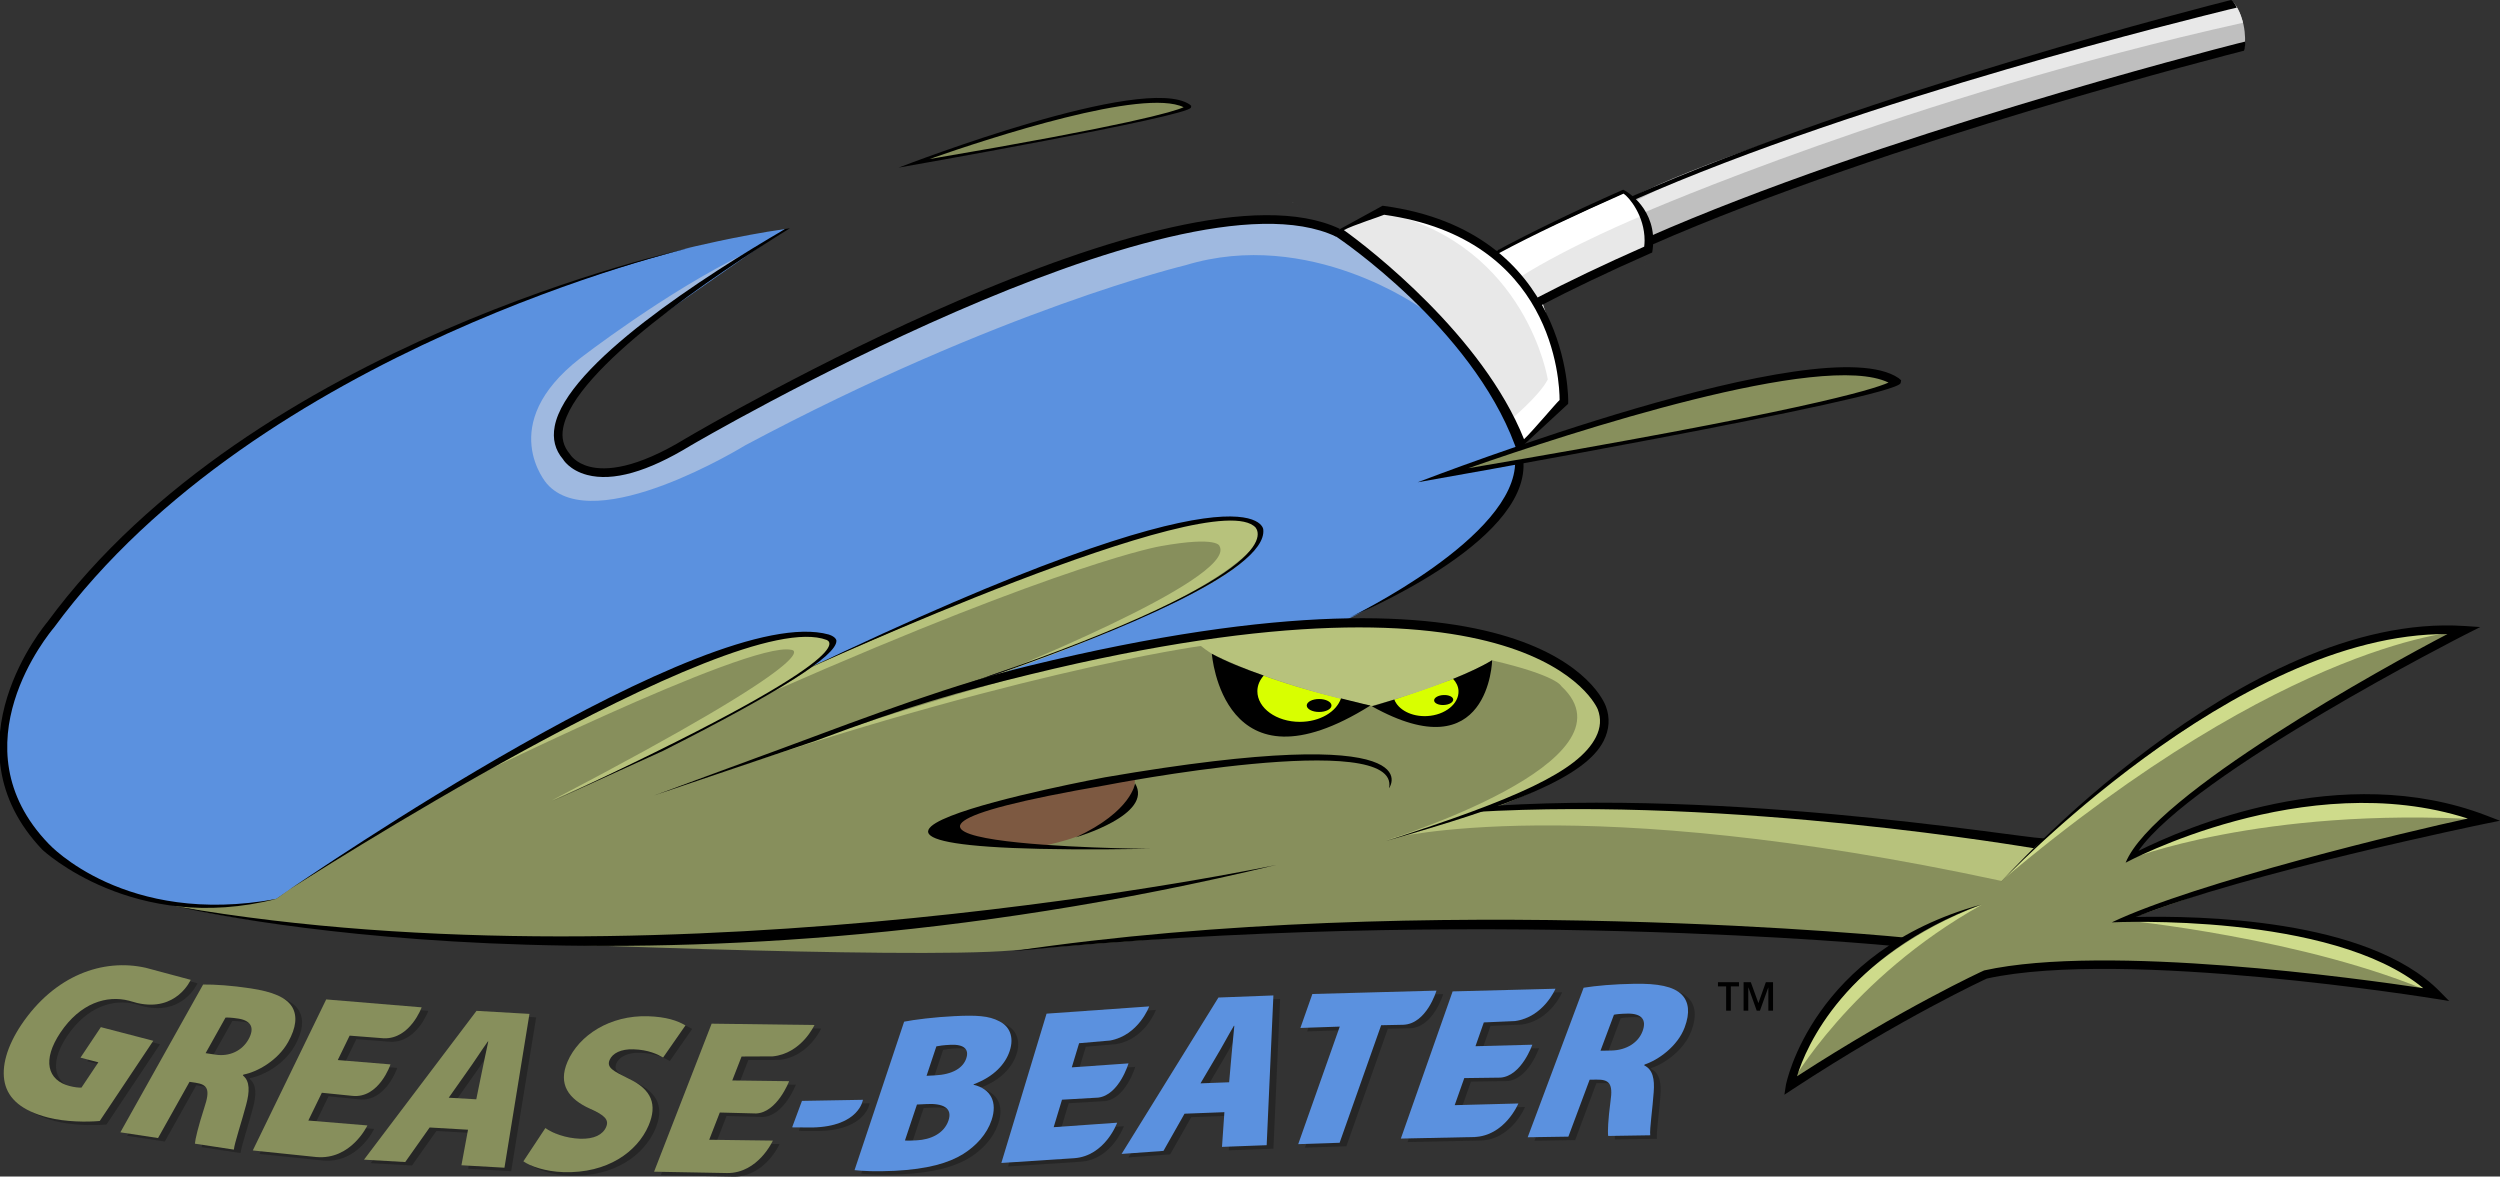 <?xml version="1.0" encoding="UTF-8"?>
<svg xmlns="http://www.w3.org/2000/svg" xmlns:xlink="http://www.w3.org/1999/xlink" width="289.62pt" height="136.3pt" viewBox="0 0 289.62 136.3" version="1.1">
<rect x="0" y="0" width="289.62" height="136.3" fill="#333333" stroke="none"/>
<defs>
<clipPath id="clip1">
  <path d="M 61 118 L 81 118 L 81 136.301 L 61 136.301 Z M 61 118 "/>
</clipPath>
<clipPath id="clip2">
  <path d="M 99 118 L 118 118 L 118 136.301 L 99 136.301 Z M 99 118 "/>
</clipPath>
<clipPath id="clip3">
  <path d="M 76 118 L 96 118 L 96 136.301 L 76 136.301 Z M 76 118 "/>
</clipPath>
<clipPath id="clip4">
  <path d="M 206 72 L 289.621 72 L 289.621 127 L 206 127 Z M 206 72 "/>
</clipPath>
</defs>
<g id="surface1">
<path style=" stroke:none;fill-rule:nonzero;fill:rgb(14.893%,14.893%,14.893%);fill-opacity:1;" d="M 16.688 116.605 C 16.492 116.543 15.949 116.395 15.723 116.336 C 13.168 115.672 10.074 116.586 7.766 120.043 C 5.641 123.227 6.277 125.555 8.828 126.219 C 9.383 126.363 9.984 126.43 10.219 126.402 L 12.172 123.473 L 10.102 122.934 L 12.465 119.398 L 18.535 120.98 L 12.336 130.27 C 10.898 130.402 8.363 130.395 6.34 129.867 C 3.281 129.074 1.766 127.699 1.34 125.871 C 0.902 123.977 1.609 121.586 3.242 119.137 C 7.105 113.383 12.707 111.406 17.664 112.523 L 22.875 113.914 C 22.875 113.914 21.242 117.656 16.688 116.605 "/>
<path style=" stroke:none;fill-rule:nonzero;fill:rgb(14.893%,14.893%,14.893%);fill-opacity:1;" d="M 24.598 122.41 L 25.746 122.586 C 27.402 122.84 28.844 122.109 29.566 120.82 C 30.301 119.508 29.902 118.664 28.453 118.414 C 27.621 118.289 27.152 118.273 26.906 118.293 L 24.598 122.41 M 24.312 114.461 C 25.672 114.445 27.637 114.574 29.832 114.91 C 32.344 115.293 33.949 115.926 34.645 117.094 C 35.219 118.105 35.113 119.43 34.16 121.129 C 32.949 123.293 30.547 124.602 28.977 124.895 L 28.922 125 C 29.746 125.656 29.711 126.852 29.289 128.406 C 28.805 130.262 27.93 132.867 27.871 133.582 L 23.359 132.898 C 23.402 132.344 23.738 130.945 24.445 128.73 C 25.176 126.582 24.809 126.047 23.445 125.84 L 22.738 125.73 L 19.09 132.246 L 14.723 131.582 L 24.312 114.461 "/>
<path style=" stroke:none;fill-rule:nonzero;fill:rgb(14.893%,14.893%,14.893%);fill-opacity:1;" d="M 30.062 133.684 L 38.57 116.188 L 49.625 117.102 C 49.625 117.102 48.297 120.781 45.258 120.691 L 41.281 120.383 L 39.906 123.211 L 46.02 123.715 C 46.02 123.715 44.695 127.684 41.605 127.359 L 38.066 127 L 36.5 130.219 L 43.344 130.785 C 43.344 130.785 41.461 134.812 37.41 134.445 L 30.062 133.684 "/>
<path style=" stroke:none;fill-rule:nonzero;fill:rgb(14.893%,14.893%,14.893%);fill-opacity:1;" d="M 55.957 127.758 L 56.605 124.566 C 56.805 123.562 57.125 122.113 57.348 121.059 L 57.297 121.055 C 56.562 122.082 55.641 123.523 54.934 124.496 L 52.766 127.574 L 55.957 127.758 M 50.555 131.023 L 47.727 135.023 L 42.949 134.75 L 55.984 117.512 L 62.113 117.859 L 59.219 135.684 L 54.238 135.398 L 55 131.277 L 50.555 131.023 "/>
<g clip-path="url(#clip1)" clip-rule="nonzero">
<path style=" stroke:none;fill-rule:nonzero;fill:rgb(14.893%,14.893%,14.893%);fill-opacity:1;" d="M 63.957 131.086 C 64.781 131.668 66.277 132.27 68.008 132.324 C 69.609 132.375 70.617 131.855 70.996 130.969 C 71.367 130.109 70.805 129.59 69.133 128.852 C 66.637 127.715 65.402 126.016 66.523 123.41 C 67.852 120.309 71.465 117.996 75.852 118.137 C 77.945 118.203 79.25 118.641 80.191 119.199 L 77.598 122.918 C 76.992 122.555 75.914 122.02 74.16 121.965 C 72.738 121.918 71.738 122.414 71.406 123.195 C 71.023 124.082 71.797 124.473 73.637 125.379 C 76.27 126.625 76.961 128.363 75.91 130.809 C 74.613 133.832 71.145 136.359 66.055 136.195 C 63.965 136.129 62.168 135.492 61.414 134.941 L 63.957 131.086 "/>
</g>
<path style=" stroke:none;fill-rule:nonzero;fill:rgb(14.893%,14.893%,14.893%);fill-opacity:1;" d="M 92.551 130.988 L 93.684 127.941 L 100.746 127.816 C 100.746 127.816 100.336 130.891 94.934 131.023 L 92.621 131.012 "/>
<g clip-path="url(#clip2)" clip-rule="nonzero">
<path style=" stroke:none;fill-rule:nonzero;fill:rgb(14.893%,14.893%,14.893%);fill-opacity:1;" d="M 108.117 125.035 L 109.078 124.984 C 111.129 124.887 112.348 124.133 112.723 123.016 C 113.07 121.973 112.488 121.363 110.863 121.445 C 110.062 121.484 109.594 121.559 109.258 121.625 L 108.117 125.035 M 105.613 132.527 C 105.941 132.562 106.367 132.539 106.98 132.512 C 108.578 132.43 110.148 131.738 110.66 130.203 C 111.156 128.723 109.965 128.219 108.152 128.305 L 107.004 128.363 L 105.613 132.527 M 105.52 118.766 C 106.676 118.531 109.105 118.23 111.316 118.121 C 113.875 117.992 115.344 118.078 116.52 118.707 C 117.695 119.266 118.309 120.484 117.746 122.176 C 117.246 123.66 115.945 125.133 113.578 126.016 L 113.562 126.07 C 115.574 126.559 116.348 128.082 115.652 130.164 C 115.105 131.801 113.871 133.141 112.379 134.086 C 110.688 135.141 108.25 135.852 104.414 136.039 C 102.23 136.148 100.711 136.07 99.777 135.961 L 105.52 118.766 "/>
</g>
<path style=" stroke:none;fill-rule:nonzero;fill:rgb(14.893%,14.893%,14.893%);fill-opacity:1;" d="M 116.781 135.133 L 122.02 117.836 L 133.91 116.996 C 133.91 116.996 132.688 120.344 129.383 120.949 L 125.789 121.262 L 124.945 124.059 L 131.516 123.594 C 131.516 123.594 130.434 127.262 128.008 127.562 L 123.809 127.805 L 122.848 130.988 L 130.199 130.469 C 130.199 130.469 128.812 134.32 125.227 134.582 L 116.781 135.133 "/>
<path style=" stroke:none;fill-rule:nonzero;fill:rgb(14.893%,14.893%,14.893%);fill-opacity:1;" d="M 143.172 125.785 L 143.445 122.668 C 143.527 121.688 143.68 120.27 143.777 119.234 L 143.727 119.238 C 143.098 120.289 142.324 121.758 141.715 122.758 L 139.855 125.91 L 143.172 125.785 M 138.004 129.422 L 135.562 133.73 L 130.715 134.086 L 141.934 115.969 L 148.301 115.727 L 147.523 133.07 L 142.348 133.266 L 142.621 129.25 L 138.004 129.422 "/>
<path style=" stroke:none;fill-rule:nonzero;fill:rgb(14.893%,14.893%,14.893%);fill-opacity:1;" d="M 160.781 119.176 L 155.973 132.793 L 151.176 132.953 L 155.984 119.336 L 151.43 119.488 L 152.816 115.559 L 167.195 115.164 C 167.195 115.164 166.043 119.051 163.32 119.125 L 160.781 119.176 "/>
<path style=" stroke:none;fill-rule:nonzero;fill:rgb(14.893%,14.893%,14.893%);fill-opacity:1;" d="M 186.195 122.129 L 187.434 122.105 C 189.223 122.078 190.578 121.176 191.066 119.871 C 191.562 118.543 190.969 117.832 189.398 117.828 C 188.504 117.844 188.012 117.902 187.754 117.961 L 186.195 122.129 M 184.238 114.832 C 185.656 114.602 187.742 114.414 190.113 114.375 C 192.824 114.332 194.637 114.664 195.609 115.633 C 196.422 116.473 196.586 117.715 195.941 119.434 C 195.121 121.621 192.883 123.211 191.301 123.727 L 191.262 123.832 C 192.262 124.309 192.477 125.418 192.359 126.922 C 192.238 128.711 191.863 131.254 191.953 131.926 L 187.082 132.004 C 187.016 131.488 187.07 130.141 187.355 127.988 C 187.672 125.883 187.176 125.453 185.699 125.477 L 184.938 125.488 L 182.477 132.078 L 177.762 132.156 L 184.238 114.832 "/>
<path style=" stroke:none;fill-rule:nonzero;fill:rgb(14.893%,14.893%,14.893%);fill-opacity:1;" d="M 163.062 132.305 L 169.066 115.258 L 180.98 114.949 C 180.98 114.949 179.609 118.238 176.281 118.695 L 172.68 118.848 L 171.711 121.605 L 178.293 121.434 C 178.293 121.434 177.055 125.047 174.613 125.242 L 170.41 125.301 L 169.305 128.438 L 176.676 128.242 C 176.676 128.242 175.117 132.027 171.523 132.129 L 163.062 132.305 "/>
<g clip-path="url(#clip3)" clip-rule="nonzero">
<path style=" stroke:none;fill-rule:nonzero;fill:rgb(14.893%,14.893%,14.893%);fill-opacity:1;" d="M 76.551 136.141 L 83.219 118.992 L 95.137 119.152 C 95.137 119.152 93.637 122.457 90.293 122.785 L 86.691 122.801 L 85.613 125.574 L 92.199 125.66 C 92.199 125.66 90.816 129.297 88.367 129.398 L 84.168 129.289 L 82.941 132.441 L 90.312 132.543 C 90.312 132.543 88.609 136.34 85.012 136.301 L 76.551 136.141 "/>
</g>
<path style=" stroke:none;fill-rule:nonzero;fill:rgb(100%,100%,100%);fill-opacity:1;" d="M 173.148 29.203 L 188.168 22.316 C 188.168 22.316 191.902 25.059 190.906 29.203 C 189.91 33.355 190.906 29.203 190.906 29.203 L 178.629 34.848 C 178.629 34.848 181.613 43.891 181.363 46.793 L 176.223 51.605 C 176.223 51.605 170.742 37.336 155.062 26.965 C 139.383 16.594 155.062 26.965 155.062 26.965 L 160.371 24.477 C 160.371 24.477 169.832 25.719 173.148 29.203 "/>
<path style=" stroke:none;fill-rule:nonzero;fill:rgb(52.93%,56.055%,36.084%);fill-opacity:1;" d="M 15.91 116.199 C 15.715 116.141 15.168 115.988 14.945 115.93 C 12.391 115.266 9.297 116.18 6.988 119.641 C 4.863 122.82 5.496 125.148 8.051 125.812 C 8.602 125.957 9.203 126.023 9.438 125.996 L 11.395 123.066 L 9.324 122.527 L 11.684 118.992 L 17.758 120.574 L 11.555 129.863 C 10.117 129.996 7.586 129.988 5.559 129.461 C 2.5 128.668 0.984 127.293 0.559 125.465 C 0.121 123.574 0.828 121.18 2.461 118.73 C 6.328 112.977 11.93 111.004 16.887 112.117 L 22.094 113.512 C 22.094 113.512 20.465 117.25 15.91 116.199 "/>
<path style=" stroke:none;fill-rule:nonzero;fill:rgb(52.93%,56.055%,36.084%);fill-opacity:1;" d="M 23.82 122.008 L 24.965 122.18 C 26.625 122.434 28.066 121.703 28.785 120.414 C 29.523 119.102 29.121 118.262 27.672 118.012 C 26.844 117.883 26.375 117.867 26.125 117.887 L 23.82 122.008 M 23.531 114.055 C 24.895 114.039 26.855 114.168 29.051 114.504 C 31.566 114.887 33.168 115.523 33.867 116.691 C 34.438 117.699 34.332 119.023 33.379 120.723 C 32.168 122.887 29.766 124.199 28.199 124.488 L 28.141 124.594 C 28.965 125.25 28.93 126.445 28.512 128 C 28.027 129.855 27.152 132.461 27.094 133.18 L 22.578 132.492 C 22.625 131.938 22.957 130.539 23.668 128.324 C 24.395 126.176 24.031 125.645 22.664 125.434 L 21.957 125.328 L 18.309 131.84 L 13.945 131.176 L 23.531 114.055 "/>
<path style=" stroke:none;fill-rule:nonzero;fill:rgb(52.93%,56.055%,36.084%);fill-opacity:1;" d="M 29.285 133.277 L 37.789 115.781 L 48.848 116.699 C 48.848 116.699 47.516 120.379 44.477 120.285 L 40.504 119.977 L 39.129 122.805 L 45.238 123.309 C 45.238 123.309 43.914 127.281 40.824 126.953 L 37.285 126.594 L 35.719 129.812 L 42.562 130.379 C 42.562 130.379 40.684 134.406 36.633 134.039 L 29.285 133.277 "/>
<path style=" stroke:none;fill-rule:nonzero;fill:rgb(52.93%,56.055%,36.084%);fill-opacity:1;" d="M 55.176 127.352 L 55.828 124.16 C 56.023 123.156 56.348 121.707 56.566 120.652 L 56.516 120.652 C 55.785 121.676 54.863 123.117 54.152 124.094 L 51.984 127.168 L 55.176 127.352 M 49.773 130.617 L 46.945 134.621 L 42.168 134.344 L 55.203 117.105 L 61.336 117.457 L 58.441 135.277 L 53.457 134.992 L 54.219 130.875 L 49.773 130.617 "/>
<path style=" stroke:none;fill-rule:nonzero;fill:rgb(52.93%,56.055%,36.084%);fill-opacity:1;" d="M 63.18 130.684 C 64 131.262 65.496 131.863 67.227 131.922 C 68.828 131.969 69.84 131.449 70.219 130.562 C 70.59 129.707 70.023 129.184 68.352 128.445 C 65.855 127.309 64.625 125.609 65.742 123.004 C 67.074 119.906 70.684 117.594 75.074 117.73 C 77.168 117.797 78.473 118.234 79.41 118.793 L 76.82 122.512 C 76.215 122.152 75.137 121.613 73.379 121.559 C 71.957 121.512 70.961 122.008 70.625 122.789 C 70.246 123.676 71.02 124.07 72.855 124.973 C 75.488 126.219 76.18 127.957 75.133 130.402 C 73.832 133.426 70.367 135.953 65.277 135.789 C 63.184 135.727 61.391 135.086 60.633 134.535 L 63.18 130.684 "/>
<path style=" stroke:none;fill-rule:nonzero;fill:rgb(35.693%,56.834%,87.5%);fill-opacity:1;" d="M 91.773 130.582 L 92.906 127.535 L 99.969 127.41 C 99.969 127.41 99.555 130.488 94.152 130.617 L 91.844 130.605 "/>
<path style=" stroke:none;fill-rule:nonzero;fill:rgb(35.693%,56.834%,87.5%);fill-opacity:1;" d="M 107.34 124.629 L 108.297 124.582 C 110.348 124.48 111.57 123.727 111.941 122.609 C 112.289 121.57 111.707 120.957 110.082 121.039 C 109.285 121.078 108.812 121.152 108.477 121.219 L 107.34 124.629 M 104.836 132.121 C 105.164 132.156 105.59 132.133 106.203 132.105 C 107.801 132.023 109.367 131.332 109.883 129.801 C 110.379 128.316 109.184 127.812 107.371 127.902 L 106.227 127.957 L 104.836 132.121 M 104.742 118.359 C 105.895 118.125 108.328 117.824 110.539 117.719 C 113.098 117.59 114.562 117.672 115.742 118.301 C 116.914 118.859 117.531 120.082 116.965 121.773 C 116.469 123.258 115.164 124.727 112.801 125.609 L 112.781 125.664 C 114.793 126.152 115.57 127.676 114.875 129.758 C 114.328 131.395 113.094 132.734 111.598 133.68 C 109.91 134.734 107.473 135.445 103.637 135.637 C 101.449 135.742 99.93 135.664 98.996 135.559 L 104.742 118.359 "/>
<path style=" stroke:none;fill-rule:nonzero;fill:rgb(35.693%,56.834%,87.5%);fill-opacity:1;" d="M 116.004 134.727 L 121.242 117.43 L 133.133 116.59 C 133.133 116.59 131.906 119.938 128.605 120.543 L 125.012 120.855 L 124.164 123.652 L 130.734 123.191 C 130.734 123.191 129.656 126.855 127.227 127.156 L 123.031 127.398 L 122.066 130.582 L 129.422 130.062 C 129.422 130.062 128.035 133.914 124.445 134.176 L 116.004 134.727 "/>
<path style=" stroke:none;fill-rule:nonzero;fill:rgb(35.693%,56.834%,87.5%);fill-opacity:1;" d="M 142.395 125.379 L 142.668 122.262 C 142.746 121.281 142.902 119.863 142.996 118.832 L 142.945 118.836 C 142.316 119.887 141.543 121.352 140.934 122.352 L 139.074 125.504 L 142.395 125.379 M 137.227 129.02 L 134.785 133.328 L 129.934 133.68 L 141.152 115.562 L 147.52 115.32 L 146.742 132.668 L 141.566 132.863 L 141.844 128.844 L 137.227 129.02 "/>
<path style=" stroke:none;fill-rule:nonzero;fill:rgb(35.693%,56.834%,87.5%);fill-opacity:1;" d="M 160.004 118.77 L 155.191 132.387 L 150.395 132.547 L 155.207 118.93 L 150.648 119.086 L 152.035 115.152 L 166.414 114.762 C 166.414 114.762 165.266 118.645 162.539 118.719 L 160.004 118.77 "/>
<path style=" stroke:none;fill-rule:nonzero;fill:rgb(35.693%,56.834%,87.5%);fill-opacity:1;" d="M 185.414 121.723 L 186.652 121.703 C 188.441 121.672 189.801 120.77 190.285 119.469 C 190.785 118.141 190.188 117.426 188.617 117.422 C 187.723 117.438 187.23 117.496 186.973 117.555 L 185.414 121.723 M 183.461 114.426 C 184.879 114.195 186.965 114.008 189.336 113.969 C 192.047 113.926 193.855 114.258 194.828 115.227 C 195.641 116.066 195.809 117.309 195.164 119.027 C 194.344 121.215 192.102 122.805 190.52 123.324 L 190.484 123.426 C 191.48 123.902 191.695 125.012 191.578 126.516 C 191.461 128.305 191.086 130.848 191.176 131.52 L 186.305 131.598 C 186.234 131.082 186.293 129.734 186.574 127.582 C 186.891 125.477 186.395 125.047 184.922 125.07 L 184.156 125.082 L 181.695 131.676 L 176.98 131.75 L 183.461 114.426 "/>
<path style=" stroke:none;fill-rule:nonzero;fill:rgb(35.693%,56.834%,87.5%);fill-opacity:1;" d="M 162.285 131.902 L 168.285 114.852 L 180.199 114.543 C 180.199 114.543 178.828 117.836 175.504 118.289 L 171.898 118.445 L 170.93 121.203 L 177.516 121.027 C 177.516 121.027 176.273 124.645 173.836 124.84 L 169.633 124.895 L 168.523 128.031 L 175.898 127.836 C 175.898 127.836 174.34 131.621 170.742 131.723 L 162.285 131.902 "/>
<path style=" stroke:none;fill-rule:nonzero;fill:rgb(52.93%,56.055%,36.084%);fill-opacity:1;" d="M 75.773 135.738 L 82.441 118.59 L 94.355 118.746 C 94.355 118.746 92.859 122.051 89.516 122.379 L 85.91 122.395 L 84.832 125.168 L 91.418 125.254 C 91.418 125.254 90.035 128.891 87.59 128.992 L 83.387 128.883 L 82.16 132.039 L 89.535 132.137 C 89.535 132.137 87.828 135.934 84.23 135.895 L 75.773 135.738 "/>
<path style=" stroke:none;fill-rule:nonzero;fill:rgb(0%,0%,0%);fill-opacity:1;" d="M 203.707 116.211 L 204.57 113.785 L 205.402 113.785 L 205.402 117.082 L 204.859 117.082 L 204.859 114.402 L 204.848 114.402 L 203.887 117.082 L 203.512 117.082 L 202.555 114.402 L 202.535 114.402 L 202.535 117.082 L 201.992 117.082 L 201.992 113.785 L 202.828 113.785 L 203.707 116.211 M 201.457 114.27 L 200.512 114.27 L 200.512 117.082 L 199.969 117.082 L 199.969 114.27 L 199.023 114.27 L 199.023 113.785 L 201.457 113.785 L 201.457 114.27 "/>
<path style=" stroke:none;fill-rule:nonzero;fill:rgb(35.693%,56.834%,87.5%);fill-opacity:1;" d="M 90.961 26.531 C 85.48 27.309 79.562 28.766 79.562 28.766 C 15.305 45.867 1.812 79.461 1.812 79.461 C -3.941 97.785 12.316 102.617 12.316 102.617 C 23.359 106.684 32.016 104.121 32.016 104.121 C 60.684 84.457 85.777 74.934 85.777 74.934 C 93.754 72.406 96.359 74.09 96.359 74.09 C 96.668 75.395 93.68 77.402 93.68 77.402 C 143.906 54.164 145.895 61.211 145.895 61.211 C 147.379 65.25 130.996 72.195 120.207 76.391 C 114.82 78.488 111.16 79.918 111.16 79.918 C 125.422 74.32 155.789 71.867 155.789 71.867 C 157.938 71.023 166.906 65.656 166.906 65.656 C 175.648 59.902 176.031 53.691 176.031 53.691 C 176.801 43.723 155.328 27.008 155.328 27.008 C 142.445 20.566 109.32 36.285 109.32 36.285 C 103.34 38.816 81.48 50.473 81.48 50.473 C 69.215 58.293 65.379 52.926 65.379 52.926 C 62.008 47.48 72.895 39.121 72.895 39.121 "/>
<path style=" stroke:none;fill-rule:nonzero;fill:rgb(52.93%,56.055%,36.084%);fill-opacity:1;" d="M 219.863 109.109 C 219.863 109.109 209.992 115.539 207.441 125.816 L 220.676 117.805 L 229.898 112.789 C 229.898 112.789 244.098 109.281 281.766 115.031 C 281.766 115.031 276.016 106.449 246.43 106.531 C 246.43 106.531 252.766 104.281 261.016 101.449 C 261.016 101.449 281.348 95.863 287.766 94.863 C 287.766 94.863 273.016 87.363 246.848 99.199 C 246.848 99.199 249.348 94.781 262.348 86.281 C 262.348 86.281 282.348 74.363 285.348 73.113 C 285.348 73.113 272.098 71.531 254.266 83.281 C 254.266 83.281 242.348 91.531 236.43 97.531 C 236.43 97.531 209.848 94.113 200.266 93.699 C 200.266 93.699 177.598 92.949 172.266 93.781 L 172.266 93.613 C 172.266 93.613 185.516 88.863 185.766 84.613 C 185.766 84.613 188.18 72.531 156.348 72.199 C 156.348 72.199 131.93 72.531 112.848 79.199 L 114.727 78.246 C 114.727 78.246 141.633 69.324 145.094 63.758 C 145.094 63.758 147.449 60.758 144.633 60.367 C 144.633 60.367 139.953 57.727 116.227 67.754 C 116.227 67.754 95.52 76.48 93.68 77.402 C 93.68 77.402 96.254 75.438 96.375 74.457 C 96.375 74.457 95.52 72.25 86.754 74.766 C 86.754 74.766 74.52 76.387 33.871 102.809 L 32.016 104.121 C 32.016 104.121 25.105 105.652 20.496 104.871 L 19.969 104.887 L 24.168 105.73 C 24.168 105.73 34.078 107.793 55.266 109.012 C 55.266 109.012 105.117 111.164 117.293 110.102 C 117.293 110.102 145.605 107.688 153.914 107.59 C 153.914 107.59 176.727 105.699 219.863 109.109 "/>
<path style=" stroke:none;fill-rule:nonzero;fill:rgb(84.764%,100%,0%);fill-opacity:1;" d="M 146.402 78.277 C 146.402 78.277 149.996 79.652 155.402 80.934 C 155.402 80.934 153.574 85.535 148.148 83.461 C 148.148 83.461 143.426 81.727 146.402 78.277 "/>
<path style=" stroke:none;fill-rule:nonzero;fill:rgb(84.764%,100%,0%);fill-opacity:1;" d="M 161.516 81.059 C 161.516 81.059 166.938 79.184 168.371 78.652 C 168.371 78.652 170.938 80.543 166.98 82.684 C 166.98 82.684 162.902 84.48 161.516 81.059 "/>
<path style=" stroke:none;fill-rule:nonzero;fill:rgb(52.93%,56.055%,36.084%);fill-opacity:1;" d="M 107.156 18.633 C 107.156 18.633 120.398 16.43 125.098 15.414 C 125.098 15.414 137.074 13.086 137.453 12.324 C 137.453 12.324 135.465 10.762 128.695 12.324 C 128.695 12.324 115.109 15.035 107.156 18.633 "/>
<path style=" stroke:none;fill-rule:nonzero;fill:rgb(52.93%,56.055%,36.084%);fill-opacity:1;" d="M 168.672 54.645 C 168.672 54.645 210.84 47.926 219.18 44.453 C 219.18 44.453 217.48 37.039 168.672 54.645 "/>
<path style=" stroke:none;fill-rule:nonzero;fill:rgb(49.022%,34.911%,25.488%);fill-opacity:1;" d="M 131.457 90.043 C 131.457 90.043 132.43 95.707 120.527 98.055 C 120.527 98.055 109.77 97.539 110.742 95.477 C 110.742 95.477 112.402 93.305 131.457 89.93 "/>
<path style=" stroke:none;fill-rule:nonzero;fill:rgb(74.805%,74.805%,74.805%);fill-opacity:1;" d="M 189.02 22.91 C 202.617 15.523 258.699 0.23 258.699 0.23 C 260.469 2.418 260.047 5.465 260.047 5.465 C 237.527 9.969 191.094 27.953 191.094 27.953 C 191.18 26.062 189.199 23 189.199 23 "/>
<path style=" stroke:none;fill-rule:nonzero;fill:rgb(80.859%,85.938%,54.492%);fill-opacity:1;" d="M 285.348 73.113 C 285.348 73.113 265.301 73.809 231.863 102.055 C 231.863 102.055 261.742 71.105 285.348 73.113 "/>
<path style=" stroke:none;fill-rule:nonzero;fill:rgb(80.859%,85.938%,54.492%);fill-opacity:1;" d="M 287.5 94.941 C 287.5 94.941 271.062 87.117 246.59 99.566 C 246.59 99.566 261.816 93.449 287.5 94.941 "/>
<path style=" stroke:none;fill-rule:nonzero;fill:rgb(80.859%,85.938%,54.492%);fill-opacity:1;" d="M 282.121 115.16 C 282.121 115.16 273.848 105.129 245.816 106.574 C 245.816 106.574 267.227 108.645 282.121 115.16 "/>
<path style=" stroke:none;fill-rule:nonzero;fill:rgb(80.859%,85.938%,54.492%);fill-opacity:1;" d="M 229.555 104.832 C 229.555 104.832 212.203 110.504 207.445 125.605 C 207.445 125.605 214.352 113.289 229.555 104.832 "/>
<path style=" stroke:none;fill-rule:nonzero;fill:rgb(71.68%,76.172%,48.631%);fill-opacity:1;" d="M 236.109 97.809 C 236.109 97.809 203.547 91.816 171.77 93.738 C 171.77 93.738 163.855 96.793 161.141 97.133 C 161.141 97.133 182.852 91.477 231.863 102.055 C 231.863 102.055 235.203 98.941 236.109 97.809 "/>
<path style=" stroke:none;fill-rule:nonzero;fill:rgb(71.68%,76.172%,48.631%);fill-opacity:1;" d="M 140.453 75.77 C 140.453 75.77 139.82 75.402 139.117 74.836 C 139.117 74.836 115.891 77.949 75.73 92.152 C 75.73 92.152 116.391 76.949 140.016 73.449 C 140.016 73.449 170.641 68.449 182.641 78.199 C 182.641 78.199 198.773 87.812 160.707 97.316 C 160.707 97.316 190.262 88.195 180.879 79.492 C 180.879 79.492 180.406 78.254 172.883 76.504 C 172.883 76.504 168.344 79.207 158.938 81.773 C 158.938 81.773 148.695 79.805 140.453 75.77 "/>
<path style=" stroke:none;fill-rule:nonzero;fill:rgb(71.68%,76.172%,48.631%);fill-opacity:1;" d="M 93.992 77.25 C 93.992 77.25 124.211 63.535 136.344 60.934 C 136.344 60.934 145.246 58.57 146.113 61.801 C 146.113 61.801 146.016 67.574 114.363 78.582 C 114.363 78.582 143.391 67.109 141.285 63.277 C 141.285 63.277 141.184 62.066 134.426 63.277 C 134.426 63.277 123.938 64.992 89.531 80.109 C 89.531 80.109 93.598 77.801 93.992 77.25 "/>
<path style=" stroke:none;fill-rule:nonzero;fill:rgb(71.68%,76.172%,48.631%);fill-opacity:1;" d="M 63.918 92.73 C 63.918 92.73 94.613 79.441 96.324 74.648 C 96.348 74.582 96.383 74.52 96.375 74.457 C 96.098 70.539 73.504 77.801 52.422 91.219 C 52.422 91.219 86.715 74.172 91.66 75.281 C 91.66 75.281 97.105 75.383 63.918 92.73 "/>
<path style=" stroke:none;fill-rule:nonzero;fill:rgb(62.305%,72.459%,87.889%);fill-opacity:1;" d="M 164.688 35.727 C 164.688 35.727 151.746 26.328 137.344 30.723 C 137.344 30.723 115.863 35.848 86.324 51.594 C 86.324 51.594 68.848 62.363 63.348 56.031 C 63.348 56.031 57.348 49.199 67.18 41.531 C 67.18 41.531 77.18 33.781 86.348 29.363 C 86.348 29.363 70.016 40.031 66.18 46.613 C 66.18 46.613 60.93 54.781 70.766 54.613 C 70.766 54.613 74.766 54.281 80.68 50.699 C 80.68 50.699 102.348 38.863 106.68 37.449 C 106.68 37.449 139.516 20.699 155.348 27.199 C 155.348 27.199 163.273 33.086 164.688 35.727 "/>
<path style=" stroke:none;fill-rule:nonzero;fill:rgb(91.014%,91.014%,91.014%);fill-opacity:1;" d="M 259.844 2.637 C 259.844 2.637 259.496 1.059 258.777 0.355 C 258.777 0.355 208.664 13.117 189.238 23.395 L 190.285 24.703 C 190.285 24.703 221.078 11.258 259.844 2.637 "/>
<path style=" stroke:none;fill-rule:nonzero;fill:rgb(91.014%,91.014%,91.014%);fill-opacity:1;" d="M 190.285 24.965 C 190.285 24.965 181.836 28.449 176.086 32.105 C 176.086 32.105 177.652 34.547 177.914 35.156 C 177.914 35.156 190.285 29.32 190.895 28.883 C 190.895 28.883 190.809 26.793 190.285 24.965 "/>
<path style=" stroke:none;fill-rule:nonzero;fill:rgb(91.014%,91.014%,91.014%);fill-opacity:1;" d="M 174.867 48.742 C 174.867 48.742 178.352 45.867 179.309 43.953 C 179.309 43.953 176.871 28.621 160.758 24.703 C 160.758 24.703 157.797 25.227 155.184 26.707 C 155.184 26.707 170.602 38.031 174.867 48.742 "/>
<path style=" stroke:none;fill-rule:nonzero;fill:rgb(0%,0%,0%);fill-opacity:1;" d="M 173.391 93.324 L 170.641 94.074 C 201.047 92.266 235.227 98.234 235.613 98.266 L 236.922 97.074 C 237.762 97.734 203.938 91.508 173.391 93.324 "/>
<path style=" stroke:none;fill-rule:nonzero;fill:rgb(0%,0%,0%);fill-opacity:1;" d="M 117.266 110.199 C 170.359 104.891 218.965 109.52 219.516 109.613 L 221.062 108.652 C 221.062 108.652 165.359 103.016 117.266 110.199 "/>
<path style=" stroke:none;fill-rule:nonzero;fill:rgb(0%,0%,0%);fill-opacity:1;" d="M 160.918 91.316 C 160.918 91.316 166.68 83.395 127.973 90.055 C 127.973 90.055 78.648 99.234 133.195 98.336 C 133.195 98.336 87.285 97.977 128.152 90.957 C 128.152 90.957 162.355 84.293 160.918 91.316 "/>
<path style=" stroke:none;fill-rule:nonzero;fill:rgb(0%,0%,0%);fill-opacity:1;" d="M 131.488 90.742 C 131.488 90.742 131.152 93.973 124.621 97.004 C 124.621 97.004 133.711 94.379 131.488 90.742 "/>
<path style=" stroke:none;fill-rule:nonzero;fill:rgb(0%,0%,0%);fill-opacity:1;" d="M 155.352 80.906 C 154.832 82.461 152.898 83.625 150.582 83.625 C 147.867 83.625 145.664 82.035 145.664 80.074 C 145.664 79.406 145.938 78.785 146.383 78.254 C 144.145 77.48 142.016 76.629 140.391 75.742 C 140.391 75.742 141.629 92.48 158.758 81.734 C 158.758 81.734 157.391 81.43 155.352 80.906 "/>
<path style=" stroke:none;fill-rule:nonzero;fill:rgb(0%,0%,0%);fill-opacity:1;" d="M 154.25 81.73 C 154.25 82.145 153.605 82.48 152.816 82.48 C 152.023 82.48 151.383 82.145 151.383 81.73 C 151.383 81.316 152.023 80.98 152.816 80.98 C 153.605 80.98 154.25 81.316 154.25 81.73 "/>
<path style=" stroke:none;fill-rule:nonzero;fill:rgb(0%,0%,0%);fill-opacity:1;" d="M 161.523 81.043 C 161.988 82.227 163.523 83.047 165.312 82.957 C 167.406 82.848 169.039 81.535 168.965 80.023 C 168.938 79.508 168.703 79.043 168.34 78.648 C 170.035 77.965 171.648 77.223 172.863 76.477 C 172.863 76.477 172.566 89.438 158.93 81.82 C 158.93 81.82 159.973 81.531 161.523 81.043 "/>
<path style=" stroke:none;fill-rule:nonzero;fill:rgb(0%,0%,0%);fill-opacity:1;" d="M 166.141 81.152 C 166.156 81.473 166.664 81.707 167.273 81.672 C 167.887 81.645 168.367 81.359 168.352 81.039 C 168.336 80.719 167.824 80.488 167.219 80.52 C 166.605 80.551 166.121 80.832 166.141 81.152 "/>
<path style=" stroke:none;fill-rule:nonzero;fill:rgb(0%,0%,0%);fill-opacity:1;" d="M 119.219 77.129 C 110.648 79.219 101.281 82.715 90.461 86.754 L 75.727 92.168 L 94.559 85.797 C 105.352 81.766 110.926 80.18 119.453 78.102 C 177.559 63.945 185.027 81.988 185.098 82.172 C 185.504 83.25 185.434 84.305 184.883 85.395 C 182.859 89.383 175.566 92.582 160.578 97.422 C 174.965 93.352 183.621 90.094 185.773 85.844 C 186.445 84.512 186.535 83.16 186.035 81.824 C 185.754 81.039 178.371 62.719 119.219 77.129 "/>
<g clip-path="url(#clip4)" clip-rule="nonzero">
<path style=" stroke:none;fill-rule:nonzero;fill:rgb(0%,0%,0%);fill-opacity:1;" d="M 231.77 102.223 C 231.77 102.223 258.957 73.289 283.531 73.457 C 276.371 77.176 249.457 92.02 246.25 99.941 C 246.25 99.941 266.996 88.746 285.891 94.828 C 279.105 96.262 254.344 102.234 244.641 106.855 C 244.895 106.84 270.098 105.652 280.727 114.48 C 273.516 113.395 244.055 109.289 229.859 112.422 C 229.668 112.496 220.398 116.777 208.18 124.684 C 209.211 121.273 213.727 110.699 229.496 104.797 C 209.941 110.184 206.91 125.566 206.891 125.707 L 206.719 126.82 L 207.656 126.203 C 220.348 117.879 230.078 113.406 230.176 113.363 C 246.047 109.871 281.871 115.664 282.23 115.723 L 283.734 115.969 L 282.668 114.883 C 274.281 106.32 254.516 106.086 247.449 106.23 C 260.086 101.168 287.641 95.48 287.93 95.422 L 289.617 95.082 L 288.012 94.465 C 271.219 88.035 253.051 95.922 247.734 98.574 C 253.988 89.594 285.367 73.633 285.699 73.465 L 287.332 72.641 L 285.508 72.52 C 259.812 70.836 232.031 101.93 231.77 102.223 "/>
</g>
<path style=" stroke:none;fill-rule:nonzero;fill:rgb(0%,0%,0%);fill-opacity:1;" d="M 76.801 86.992 C 90.219 80.219 96.988 75.93 96.895 74.223 C 96.895 74.223 96.895 73.797 96.012 73.508 C 82.023 69.625 35.512 101.785 33.48 103.078 C 33.973 102.766 84.883 69.996 95.77 74.137 C 95.996 74.27 100.742 75.793 63.961 92.832 "/>
<path style=" stroke:none;fill-rule:nonzero;fill:rgb(0%,0%,0%);fill-opacity:1;" d="M 116.871 77.613 C 128.227 73.605 146.949 66.227 146.344 61.316 C 146.344 61.316 145.598 52.531 93.043 77.719 C 93.469 77.52 140.691 55.895 145.465 61.121 C 146.141 62.031 148.105 67.516 106.156 81.137 "/>
<path style=" stroke:none;fill-rule:nonzero;fill:rgb(0%,0%,0%);fill-opacity:1;" d="M 20.582 105.031 C 20.582 105.031 74.277 117.969 147.848 100.199 C 147.848 100.199 78.184 114.996 20.582 105.031 "/>
<path style=" stroke:none;fill-rule:nonzero;fill:rgb(0%,0%,0%);fill-opacity:1;" d="M 218.781 44.32 C 216.914 45.16 208.434 47.738 170.105 54.242 C 182.129 50.043 211.113 40.609 218.781 44.32 M 164.234 55.871 C 164.234 55.871 219.895 46.098 220.188 44.367 L 220.242 44.051 L 219.945 43.801 C 211.141 37.793 166.137 55.16 164.234 55.871 "/>
<path style=" stroke:none;fill-rule:nonzero;fill:rgb(0%,0%,0%);fill-opacity:1;" d="M 137.121 12.422 C 135.992 12.934 130.855 14.492 107.656 18.43 C 114.934 15.887 132.48 10.176 137.121 12.422 M 104.098 19.418 C 104.098 19.418 137.797 13.5 137.973 12.453 L 138.004 12.262 L 137.828 12.109 C 132.496 8.473 105.25 18.984 104.098 19.418 "/>
<path style=" stroke:none;fill-rule:nonzero;fill:rgb(0%,0%,0%);fill-opacity:1;" d="M 5.477 72.074 C 5.379 72.191 -6.602 86.34 4.891 98.422 C 4.988 98.527 15.52 108.316 32 104.145 C 14.516 107.363 5.727 97.852 5.629 97.746 C -5.289 86.418 5.801 73.246 6.262 72.691 C 29.949 40.43 79.527 28.801 80.023 28.688 C 79.523 28.801 29.367 39.535 5.477 72.074 "/>
<path style=" stroke:none;fill-rule:nonzero;fill:rgb(0%,0%,0%);fill-opacity:1;" d="M 90.961 26.527 C 81.734 31.898 65.633 42.203 64.262 49.379 C 63.98 50.844 64.305 52.129 65.223 53.199 C 65.199 53.176 65.949 54.48 68.023 55.023 C 71 55.805 75.016 54.664 79.965 51.645 C 80.52 51.316 136.352 18.703 154.77 27.406 L 155.195 26.504 C 136.305 17.574 81.766 49.426 79.453 50.785 C 73.621 54.348 70.184 54.539 68.324 54.07 C 66.652 53.648 66.062 52.668 66.039 52.629 C 65.262 51.707 65.02 50.73 65.242 49.566 C 66.547 42.742 82.625 31.941 91.508 26.445 L 90.961 26.527 "/>
<path style=" stroke:none;fill-rule:nonzero;fill:rgb(0%,0%,0%);fill-opacity:1;" d="M 156.348 71.531 C 157.008 71.195 176.848 63.031 176.496 53.652 L 175.527 53.41 C 175.68 62.199 156.508 71.453 156.348 71.531 "/>
<path style=" stroke:none;fill-rule:nonzero;fill:rgb(0%,0%,0%);fill-opacity:1;" d="M 160.348 24.879 C 180.008 27.645 180.676 44.195 180.676 46.34 C 180.203 46.777 177.473 50.035 176.555 50.883 C 171.777 38.918 158.652 28.777 155.684 26.656 C 156.688 26.105 160.094 25.016 160.348 24.879 M 154.27 27.066 L 154.961 27.523 C 155.113 27.629 170.426 37.922 175.492 51.547 L 175.754 52.246 L 181.664 46.785 L 181.676 46.574 C 181.68 46.379 181.977 26.809 160.328 23.855 L 160.164 23.836 L 154.27 27.066 "/>
<path style=" stroke:none;fill-rule:nonzero;fill:rgb(0%,0%,0%);fill-opacity:1;" d="M 259.137 5.055 C 256.07 5.836 217.555 15.758 190.914 27.465 L 191.316 28.379 C 218.855 16.277 259.277 6.051 259.684 5.945 L 259.961 5.875 L 260.043 5.602 C 260.066 5.512 260.117 5.156 260.102 4.816 L 259.137 5.055 "/>
<path style=" stroke:none;fill-rule:nonzero;fill:rgb(0%,0%,0%);fill-opacity:1;" d="M 259.121 0.887 C 258.891 0.309 258.484 0 258.484 0 L 258.207 0.066 C 256.527 0.488 216.699 10.547 188.805 22.855 L 189.168 23.219 C 216.266 11.266 254.609 2.012 258.141 1.117 L 259.121 0.887 "/>
<path style=" stroke:none;fill-rule:nonzero;fill:rgb(0%,0%,0%);fill-opacity:1;" d="M 187.82 22.074 C 182.363 24.484 177.426 26.871 173.141 29.176 L 173.477 29.422 C 177.676 27.164 182.75 24.789 188.086 22.43 C 188.715 22.836 190.523 24.973 190.523 27.863 C 190.523 28.09 190.504 28.332 190.477 28.574 C 185.844 30.617 181.594 32.645 177.863 34.598 L 178.324 35.48 C 182.109 33.5 186.422 31.445 191.145 29.367 L 191.402 29.254 L 191.453 28.922 C 192.086 24.18 188.297 22.113 188.258 22.09 L 188.043 21.977 L 187.82 22.074 "/>
</g>
</svg>
